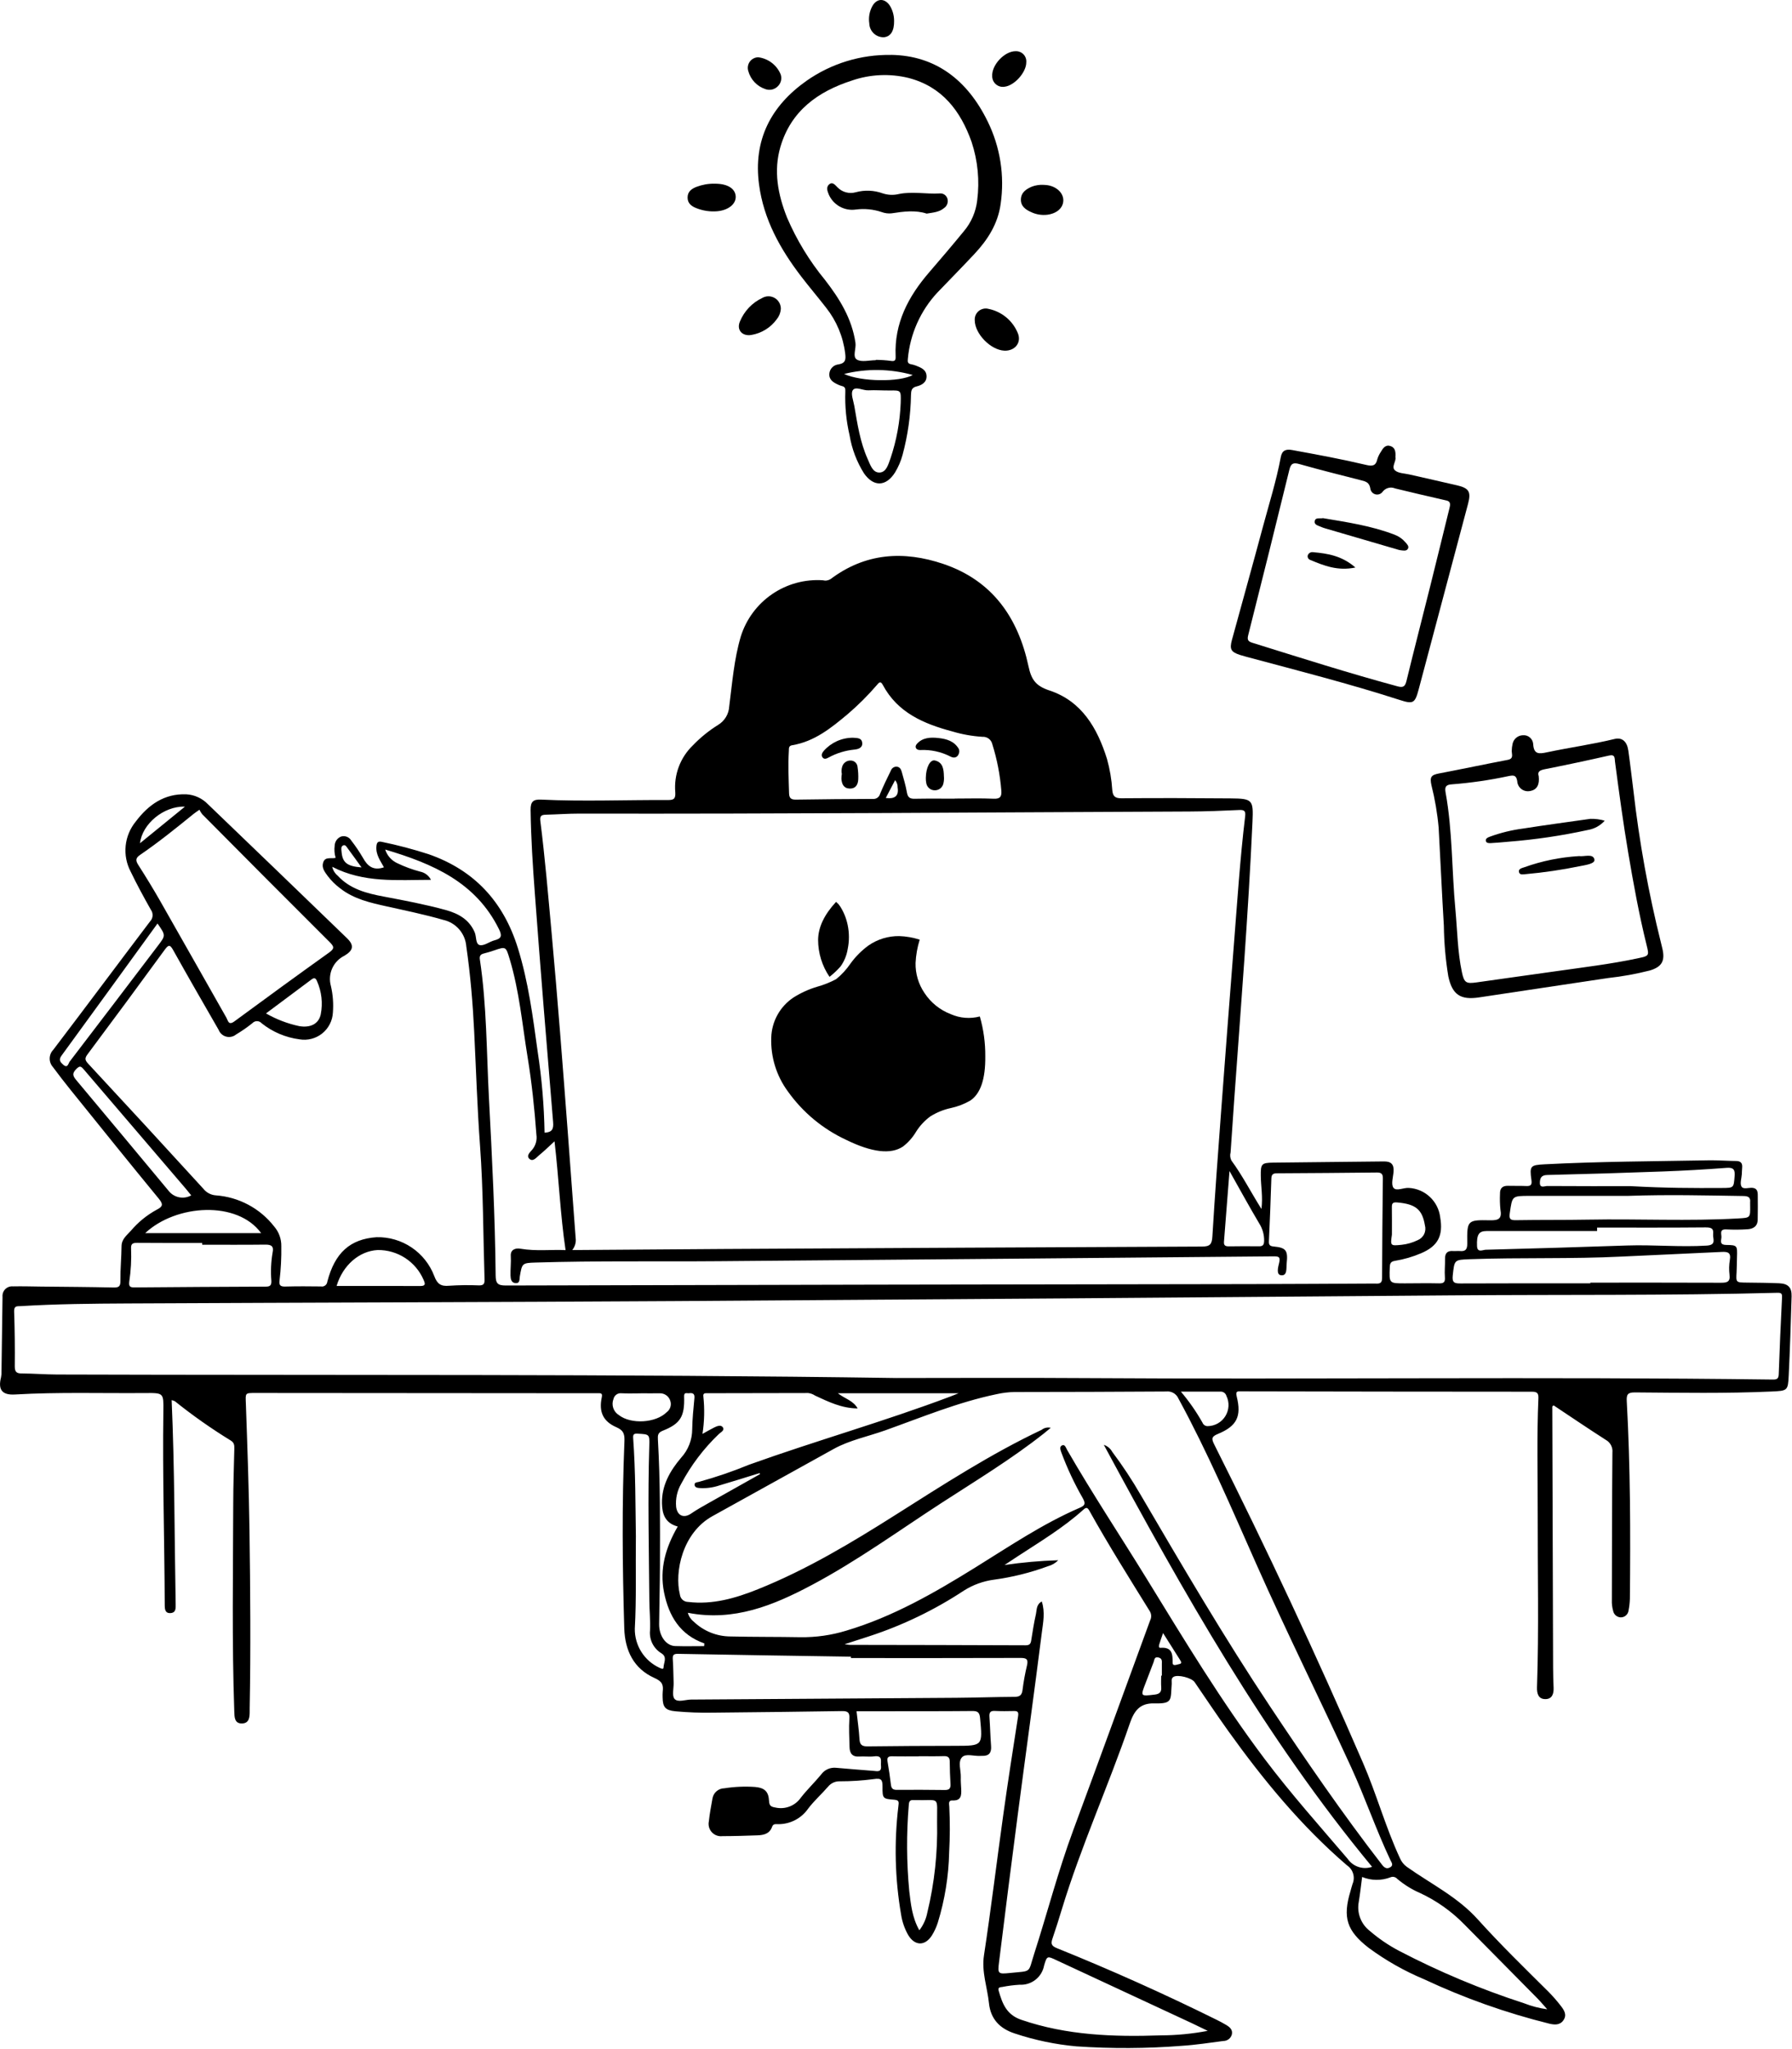 <svg width="357" height="408" viewBox="0 0 357 408" fill="none" xmlns="http://www.w3.org/2000/svg">
    <g clip-path="url(#clip0_78_27)">
        <path
            d="M142.299 36.578H142.631C144.973 36.618 146.456 37.557 146.566 39.066C146.675 40.599 145.113 41.879 142.837 42.066C141.457 42.175 140.07 41.97 138.78 41.466C137.821 41.098 136.985 40.537 136.98 39.349C136.975 38.161 137.773 37.587 138.745 37.209C139.88 36.776 141.086 36.56 142.301 36.572L142.299 36.578Z"
            fill="black" />
        <path
            d="M207.841 36.807C208.05 36.824 208.382 36.824 208.707 36.877C210.565 37.177 211.885 38.486 211.832 39.959C211.782 41.409 210.545 42.51 208.644 42.759C207.543 42.889 206.428 42.708 205.426 42.235C204.318 41.744 203.349 41.061 203.382 39.714C203.415 38.314 204.437 37.634 205.615 37.143C206.328 36.885 207.084 36.77 207.841 36.805V36.807Z"
            fill="black" />
        <path
            d="M202.325 10.197C202.616 10.181 202.908 10.228 203.179 10.336C203.451 10.443 203.696 10.607 203.898 10.818C204.1 11.029 204.254 11.281 204.349 11.556C204.445 11.832 204.48 12.125 204.452 12.416C204.468 14.393 202.086 17.061 200.119 17.27C199.817 17.318 199.509 17.301 199.215 17.219C198.921 17.137 198.648 16.992 198.415 16.795C198.181 16.598 197.994 16.352 197.864 16.076C197.735 15.799 197.666 15.498 197.664 15.193C197.515 12.967 200.106 10.187 202.322 10.193L202.325 10.197Z"
            fill="black" />
        <path
            d="M151.061 11.404C152.041 11.528 152.971 11.91 153.756 12.51C154.541 13.111 155.153 13.908 155.53 14.821C155.673 15.241 155.689 15.693 155.576 16.122C155.463 16.551 155.227 16.937 154.896 17.233C154.579 17.54 154.18 17.751 153.746 17.84C153.313 17.928 152.864 17.891 152.451 17.733C151.64 17.461 150.908 16.994 150.32 16.372C149.732 15.751 149.307 14.995 149.08 14.17C148.977 13.855 148.949 13.52 148.999 13.193C149.049 12.865 149.176 12.554 149.369 12.284C149.562 12.015 149.816 11.795 150.11 11.642C150.404 11.489 150.73 11.407 151.061 11.404Z"
            fill="black" />
        <path
            d="M178.122 4.103C178.158 6.183 177.435 7.278 176.098 7.417C175.727 7.429 175.357 7.369 175.009 7.238C174.662 7.107 174.343 6.909 174.072 6.655C173.802 6.401 173.583 6.096 173.431 5.758C173.278 5.419 173.193 5.054 173.182 4.683C172.996 3.479 173.216 2.248 173.806 1.183C174.692 -0.346 176.206 -0.4 177.23 1.057C177.807 1.968 178.115 3.024 178.119 4.103H178.122Z"
            fill="black" />
        <path
            d="M184.612 42.534C182.403 41.801 180.017 42.103 177.612 42.478C176.953 42.544 176.287 42.46 175.665 42.232C173.999 41.667 172.224 41.493 170.48 41.724C169.375 41.882 168.249 41.672 167.276 41.125C166.303 40.579 165.536 39.727 165.096 38.702C164.811 38.019 164.552 37.239 165.186 36.708C165.896 36.117 166.377 36.867 166.838 37.298C167.3 37.777 167.884 38.121 168.526 38.294C169.169 38.467 169.847 38.462 170.487 38.28C172.255 37.798 174.129 37.876 175.852 38.502C176.902 38.849 178.029 38.893 179.103 38.628C181.78 38.081 184.494 38.678 187.191 38.519C187.527 38.482 187.865 38.564 188.147 38.75C188.429 38.935 188.638 39.214 188.737 39.537C188.845 39.884 188.837 40.257 188.715 40.599C188.593 40.942 188.363 41.236 188.06 41.437C187.118 42.237 185.95 42.31 184.61 42.532L184.612 42.534Z"
            fill="black" />
        <path
            d="M189.408 201.93C187.268 201.11 185.438 199.639 184.179 197.724C182.978 195.964 182.356 193.874 182.399 191.744C182.475 190.167 182.751 188.606 183.22 187.098C181.898 186.671 180.522 186.431 179.133 186.387C176.947 186.36 174.807 187.016 173.011 188.262C171.638 189.265 170.432 190.477 169.435 191.854C168.64 193.025 167.676 194.073 166.574 194.963C165.375 195.602 164.11 196.106 162.8 196.468C161.145 196.962 159.565 197.679 158.102 198.597C156.772 199.475 155.673 200.66 154.897 202.052C154.122 203.444 153.693 205.002 153.647 206.594C153.51 210.444 154.68 214.226 156.967 217.326C159.931 221.484 163.924 224.801 168.556 226.951C173.7 229.469 177.479 229.914 179.895 228.285C180.939 227.481 181.821 226.486 182.494 225.352C183.242 224.157 184.21 223.115 185.348 222.282C186.611 221.491 188.004 220.927 189.462 220.618C190.815 220.325 192.114 219.823 193.312 219.129C195.346 217.757 196.338 214.823 196.286 210.326C196.31 207.642 195.943 204.969 195.199 202.39C193.273 202.901 191.23 202.738 189.408 201.93Z"
            fill="black" />
        <path
            d="M168.876 188.97C169.203 187.392 169.202 185.763 168.874 184.185C168.607 182.869 168.099 181.612 167.377 180.479C167.334 180.416 167.281 180.336 167.205 180.249C167.129 180.161 167.077 180.081 167.034 180.017C166.95 179.948 166.871 179.874 166.796 179.796C166.722 179.717 166.644 179.643 166.561 179.573C164.204 182.111 163.011 184.627 162.981 187.121C162.981 189.753 163.773 192.324 165.254 194.5C166.053 193.879 166.792 193.183 167.46 192.423C168.193 191.397 168.678 190.215 168.876 188.97Z"
            fill="black" />
        <path
            d="M34.196 278.812C34.796 292.454 34.747 305.943 34.996 319.426C35.009 320.235 35.056 321.098 33.996 321.181C32.901 321.267 32.822 320.428 32.818 319.598C32.768 306.716 32.367 293.837 32.546 280.951C32.596 277.368 32.606 277.342 29.009 277.371C20.33 277.447 11.648 277.155 2.973 277.66C0.418 277.809 -0.421 276.708 0.203 274.26C0.279 273.882 0.31 273.497 0.296 273.112C0.369 268.142 0.437 263.171 0.502 258.199C0.477 257.919 0.514 257.638 0.611 257.375C0.707 257.111 0.861 256.872 1.06 256.675C1.259 256.478 1.5 256.327 1.764 256.233C2.028 256.139 2.31 256.104 2.589 256.132C4.467 256.092 6.348 256.152 8.226 256.172C13.037 256.225 17.847 256.248 22.654 256.358C23.785 256.385 24.008 256.033 23.991 254.941C23.958 252.678 24.191 250.416 24.213 248.15C24.23 246.697 25.238 245.997 26.081 245.05C27.513 243.359 29.245 241.948 31.19 240.886C32.444 240.242 32.57 239.808 31.635 238.673C25.735 231.5 19.917 224.265 14.085 217.039C12.871 215.539 11.685 214 10.535 212.451C10.112 211.976 9.885 211.358 9.899 210.722C9.914 210.087 10.168 209.48 10.611 209.024C17.07 200.538 23.44 191.982 29.883 183.482C30.184 183.176 30.367 182.773 30.399 182.346C30.43 181.918 30.309 181.492 30.056 181.146C28.646 178.646 27.269 176.123 26.025 173.539C25.197 171.96 24.853 170.172 25.036 168.399C25.219 166.626 25.921 164.946 27.053 163.57C29.561 160.249 32.713 157.99 37.119 158.156C38.742 158.247 40.271 158.945 41.405 160.11C50.661 168.991 59.899 177.888 69.12 186.8C70.606 188.237 70.397 189.242 68.609 190.3C67.526 190.832 66.665 191.728 66.174 192.831C65.683 193.933 65.595 195.173 65.924 196.334C66.325 198.06 66.458 199.839 66.319 201.606C66.279 202.412 66.069 203.2 65.701 203.918C65.334 204.636 64.819 205.269 64.189 205.773C63.559 206.277 62.83 206.642 62.048 206.843C61.267 207.045 60.452 207.078 59.657 206.941C56.902 206.583 54.298 205.478 52.126 203.746C52.012 203.616 51.871 203.511 51.714 203.438C51.557 203.366 51.386 203.327 51.213 203.324C51.04 203.322 50.868 203.355 50.709 203.423C50.549 203.491 50.406 203.592 50.288 203.719C49.253 204.548 48.162 205.305 47.023 205.985C46.75 206.205 46.429 206.358 46.086 206.43C45.743 206.503 45.388 206.493 45.049 206.402C44.711 206.31 44.399 206.14 44.139 205.905C43.879 205.67 43.678 205.376 43.553 205.049C40.517 199.787 37.485 194.522 34.523 189.221C33.896 188.103 33.617 188.013 32.823 189.098C27.744 196.061 22.622 202.994 17.459 209.898C16.878 210.674 16.875 211.052 17.565 211.792C25.242 220.052 32.884 228.345 40.493 236.671C40.79 237.054 41.164 237.371 41.591 237.601C42.017 237.831 42.488 237.97 42.971 238.008C45.239 238.167 47.448 238.801 49.454 239.869C51.461 240.937 53.221 242.415 54.619 244.208C55.566 245.301 56.073 246.707 56.042 248.153C56.077 250.417 55.961 252.682 55.694 254.931C55.551 255.883 55.843 256.192 56.815 256.165C59.19 256.102 61.569 256.112 63.948 256.145C64.093 256.172 64.242 256.169 64.386 256.136C64.529 256.103 64.665 256.04 64.783 255.951C64.901 255.863 64.999 255.751 65.072 255.623C65.145 255.495 65.19 255.353 65.205 255.206C66.705 249.437 69.747 246.706 75.022 246.341C77.499 246.284 79.933 246.996 81.989 248.379C84.046 249.761 85.624 251.746 86.507 254.061C87.101 255.653 87.827 256.161 89.463 256.008C91.45 255.877 93.442 255.853 95.431 255.938C96.313 255.955 96.562 255.638 96.531 254.78C96.252 245.889 96.282 236.991 95.631 228.107C95.077 220.556 94.841 212.985 94.467 205.421C94.188 199.735 93.714 194.072 92.894 188.432C92.797 187.185 92.305 186.001 91.487 185.055C90.67 184.108 89.572 183.447 88.352 183.17C84.636 182.098 80.852 181.322 77.085 180.483C73.794 179.753 70.496 179.027 67.753 176.867C66.822 176.171 65.993 175.349 65.288 174.425C64.701 173.616 64.027 172.793 64.388 171.715C64.788 170.501 65.974 171.045 66.866 170.809C66.629 170.017 66.563 169.183 66.674 168.364C66.69 167.974 66.819 167.597 67.044 167.278C67.27 166.96 67.583 166.714 67.945 166.569C68.321 166.453 68.726 166.467 69.093 166.609C69.46 166.751 69.769 167.013 69.969 167.352C70.817 168.44 71.592 169.584 72.288 170.776C73.214 172.476 74.401 173.417 76.488 172.69C75.798 171.416 74.842 170.179 74.988 168.526C75.061 167.713 75.306 167.448 76.113 167.634C79.245 168.281 82.339 169.097 85.382 170.079C94.499 173.257 100.288 179.537 103.158 188.73C105.258 195.471 106.15 202.412 107.109 209.352C107.933 214.708 108.393 220.114 108.486 225.532C109.979 225.456 110.311 224.832 110.191 223.425C108.924 208.284 107.683 193.139 106.558 177.987C106.143 172.423 105.775 166.85 105.705 161.263C105.685 159.621 106.232 159.136 107.795 159.213C116.195 159.613 124.595 159.256 133.002 159.299C134.18 159.306 134.614 159.117 134.531 157.756C134.38 156.042 134.614 154.315 135.215 152.703C135.817 151.091 136.771 149.633 138.008 148.437C139.503 146.879 141.184 145.512 143.014 144.366C143.676 143.977 144.231 143.428 144.627 142.77C145.022 142.111 145.247 141.364 145.28 140.597C145.88 135.946 146.239 131.251 147.58 126.726C148.655 123.298 150.852 120.331 153.816 118.303C156.781 116.274 160.342 115.3 163.926 115.539C164.188 115.608 164.461 115.622 164.728 115.58C164.996 115.537 165.251 115.44 165.479 115.294C172.399 110.094 180.013 109.604 187.952 112.294C197.716 115.602 202.825 122.994 204.895 132.667C205.459 135.305 206.318 136.575 209.069 137.481C215.498 139.601 218.617 144.972 220.535 151.116C221.101 153.14 221.454 155.218 221.587 157.316C221.696 158.497 222.095 158.958 223.408 158.945C230.65 158.885 237.893 158.909 245.138 158.968C249.554 159.004 249.713 159.257 249.517 163.619C248.684 182.119 247.195 200.57 245.874 219.036C245.625 222.509 245.386 225.983 245.157 229.457C245.009 229.995 245.066 230.57 245.316 231.069C247.509 234.045 249.181 237.349 251.301 240.717C251.613 238.328 251.195 236.228 251.172 234.125C251.145 231.753 251.308 231.525 253.653 231.491C261.005 231.391 268.36 231.352 275.712 231.255C277.152 231.235 277.729 231.869 277.626 233.269C277.546 234.369 277.089 235.769 277.593 236.484C278.144 237.257 279.593 236.458 280.662 236.531C282.225 236.612 283.708 237.242 284.852 238.311C285.995 239.379 286.725 240.816 286.912 242.37C287.546 246.046 286.464 248.099 283.15 249.519C281.475 250.239 279.718 250.751 277.918 251.045C277.018 251.191 276.9 251.582 276.87 252.332C276.741 255.54 276.721 255.54 279.912 255.532C282.178 255.525 284.447 255.482 286.712 255.532C287.684 255.555 287.92 255.223 287.85 254.285C287.76 253.085 287.9 251.86 287.88 250.646C287.86 249.518 288.344 249.01 289.48 249.097C289.918 249.13 290.366 249.061 290.807 249.097C291.922 249.197 292.316 248.818 292.307 247.604C292.247 242.966 292.3 242.88 296.907 242.973C298.619 243.006 299.233 242.592 298.914 240.843C298.808 239.798 298.78 238.747 298.831 237.698C298.801 236.58 299.331 236.079 300.443 236.109C301.657 236.142 302.878 236.102 304.092 236.152C304.984 236.188 305.22 235.88 305.092 234.978C304.692 232.138 304.88 231.978 307.716 231.826C318.598 231.262 329.489 231.232 340.378 231.033C342.199 231 344.024 231.152 345.849 231.166C346.784 231.176 347.156 231.584 347.07 232.493C347.027 232.934 347.027 233.375 347 233.817C346.95 234.636 346.6 235.612 346.927 236.232C347.275 236.892 348.354 236.448 349.107 236.511C350.016 236.591 350.172 237.198 350.179 237.898C350.199 239.557 350.199 241.216 350.166 242.874C350.139 244.208 349.234 244.702 348.083 244.765C346.703 244.853 345.32 244.862 343.939 244.791C342.386 244.698 343.039 245.82 342.93 246.491C342.814 247.191 342.658 247.868 343.866 247.884C346.119 247.917 346.115 247.997 346.039 250.319C346.006 251.319 346.019 252.31 345.959 253.301C345.836 255.368 345.823 255.355 347.979 255.381C350.135 255.407 352.292 255.421 354.445 255.514C356.233 255.59 356.97 256.353 356.92 258.114C356.764 263.362 356.601 268.614 356.346 273.853C356.197 276.928 356.114 276.922 352.902 277.068C343.838 277.476 334.771 277.313 325.702 277.247C324.256 277.237 324.01 277.662 324.083 279.009C324.803 292.097 324.833 305.201 324.703 318.309C324.682 319.081 324.597 319.851 324.448 320.609C324.415 321.002 324.234 321.369 323.942 321.634C323.649 321.9 323.267 322.044 322.872 322.039C322.508 322.024 322.16 321.885 321.885 321.646C321.611 321.406 321.426 321.08 321.362 320.722C321.167 320.029 321.083 319.31 321.113 318.592C321.136 308.805 321.136 299.018 321.222 289.235C321.278 288.728 321.182 288.216 320.947 287.764C320.712 287.312 320.349 286.939 319.902 286.694C316.415 284.465 312.988 282.139 309.535 279.843C309.16 279.929 309.246 280.243 309.246 280.497C309.296 297.692 309.349 314.887 309.405 332.082C309.405 333.409 309.455 334.736 309.505 336.06C309.551 337.244 309.216 338.296 307.899 338.313C306.463 338.333 306.164 337.205 306.199 335.974C306.591 324.422 306.312 312.864 306.338 301.309C306.355 293.679 306.146 286.048 306.477 278.421C306.523 277.366 306.188 277.107 305.193 277.107C285.898 277.1 266.601 277.076 247.304 277.034C246.597 277.034 246.09 276.911 246.378 278.066C247.367 282.034 246.398 283.955 242.623 285.517C241.389 286.028 241.303 286.423 241.883 287.577C252.373 308.438 262.257 329.582 271.536 351.009C274.236 357.229 276.025 363.818 278.894 369.985C279.189 370.685 279.674 371.29 280.294 371.73C285.058 375.101 290.376 377.702 294.377 382.144C298.856 387.114 303.653 391.785 308.4 396.496C309.302 397.399 310.145 398.359 310.924 399.37C311.574 400.203 312.218 401.145 311.481 402.23C310.774 403.275 309.686 403.179 308.631 402.93C300.056 400.803 291.709 397.844 283.709 394.095C279.78 392.454 276.063 390.346 272.638 387.818C268.292 384.434 267.453 381.806 269.038 376.555C269.181 376.08 269.284 375.59 269.449 375.125C269.73 374.472 269.771 373.741 269.567 373.06C269.363 372.38 268.925 371.793 268.331 371.403C259.218 363.57 251.64 354.361 244.67 344.63C242.388 341.442 240.211 338.174 237.995 334.939C237.395 334.06 234.575 333.346 233.749 333.907C233.249 334.249 233.464 334.816 233.427 335.284C233.175 338.472 233.709 339.265 229.944 339.166C227.117 339.093 225.96 340.589 225.08 343.16C220.827 355.581 215.373 367.567 211.541 380.148C210.947 382.102 210.341 384.048 209.676 385.98C209.341 386.955 209.404 387.44 210.542 387.897C221.342 392.253 231.966 397.015 242.414 402.183C243.058 402.501 243.691 402.84 244.305 403.208C244.995 403.619 245.605 404.144 245.416 405.056C245.321 405.437 245.101 405.776 244.79 406.017C244.48 406.258 244.097 406.388 243.704 406.386C240.967 406.738 238.23 407.169 235.476 407.345C228.475 407.899 221.442 407.935 214.436 407.454C210.255 407.076 206.133 406.214 202.151 404.886C199.195 403.927 197.344 402.016 197.019 398.855C196.691 395.677 195.519 392.655 196.03 389.304C197.45 379.971 198.575 370.596 199.885 361.247C200.797 354.741 201.803 348.247 202.818 341.759C202.947 340.933 202.798 340.659 201.969 340.684C200.698 340.717 199.424 340.724 198.154 340.664C197.215 340.621 197.059 341.064 197.116 341.872C197.255 343.799 197.292 345.737 197.441 347.664C197.541 349.004 197.023 349.658 195.666 349.611C195.557 349.611 195.444 349.611 195.334 349.618C194.077 349.711 192.411 349.087 191.661 349.883C190.782 350.815 191.461 352.511 191.409 353.871C191.379 354.641 191.452 355.417 191.489 356.19C191.545 357.434 191.525 358.575 189.757 358.49C188.857 358.447 189.093 359.223 189.117 359.711C189.264 362.748 189.255 365.791 189.09 368.828C188.986 373.582 188.222 378.298 186.821 382.842C186.533 383.734 186.138 384.587 185.643 385.383C184.263 387.526 182.243 387.466 180.932 385.294C180.22 384.041 179.741 382.67 179.519 381.247C178.288 374.101 178.106 366.814 178.978 359.616C179.068 358.816 179.157 358.428 178.149 358.349C175.876 358.173 175.797 358.113 175.813 355.749C175.823 354.389 175.581 353.994 174.075 354.239C171.828 354.534 169.564 354.681 167.297 354.68C166.86 354.666 166.427 354.752 166.028 354.931C165.63 355.11 165.277 355.377 164.997 355.712C163.697 357.218 162.184 358.552 160.989 360.131C160.325 361.085 159.439 361.864 158.408 362.401C157.376 362.938 156.23 363.216 155.067 363.213C154.616 363.223 154.045 363.067 153.816 363.734C153.335 365.134 152.141 365.393 150.883 365.439C148.564 365.522 146.242 365.595 143.919 365.598C143.529 365.645 143.134 365.599 142.766 365.462C142.399 365.326 142.069 365.103 141.804 364.813C141.54 364.523 141.349 364.174 141.247 363.795C141.145 363.416 141.136 363.018 141.219 362.635C141.372 361.099 141.683 359.579 141.946 358.057C142.046 357.503 142.336 357.002 142.766 356.64C143.196 356.277 143.739 356.075 144.301 356.07C146.324 355.754 148.376 355.665 150.419 355.805C152.347 355.987 153.106 356.705 153.212 358.612C153.265 359.544 153.594 359.757 154.469 359.899C155.411 360.114 156.396 360.044 157.297 359.698C158.199 359.351 158.977 358.743 159.532 357.952C160.783 356.34 162.276 354.92 163.573 353.341C163.909 352.868 164.365 352.493 164.894 352.256C165.423 352.019 166.006 351.927 166.582 351.991C169.057 352.217 171.535 352.402 174.01 352.601C174.763 352.661 175.646 352.923 175.51 351.601C175.417 350.709 175.938 349.484 174.176 349.707C173.197 349.833 172.185 349.68 171.193 349.747C169.813 349.847 169.275 349.12 169.246 347.879C169.2 346.001 169.087 344.113 169.21 342.242C169.293 340.962 168.91 340.673 167.677 340.696C159.164 340.842 150.648 340.915 142.135 341.008C139.592 341.059 137.047 340.967 134.514 340.733C132.567 340.533 132.032 339.947 132.006 337.983C131.988 337.596 131.994 337.208 132.026 336.822C132.175 335.468 131.953 334.805 130.361 334.095C126.28 332.27 124.499 328.677 124.366 324.212C123.994 311.831 123.892 299.446 124.396 287.068C124.452 285.694 124.33 284.842 122.82 284.188C120.12 283.02 119.293 281.109 119.874 278.283C120.02 277.573 119.901 277.383 119.237 277.407C118.849 277.42 118.464 277.407 118.076 277.407L50.898 277.357C48.778 277.357 48.904 277.35 48.98 279.467C49.28 287.92 49.58 296.373 49.703 304.83C49.866 316.604 49.962 328.382 49.74 340.159C49.74 340.325 49.74 340.491 49.74 340.659C49.74 341.804 49.72 343.107 48.24 343.159C46.681 343.215 46.714 341.852 46.674 340.74C46.193 326.922 46.428 313.098 46.465 299.277C46.475 295.684 46.591 292.091 46.681 288.498C46.698 287.805 46.681 287.251 45.964 286.823C42.1 284.455 38.389 281.847 34.853 279.013C34.647 278.91 34.428 278.833 34.203 278.784L34.196 278.812ZM114.004 248.887C114.83 248.887 115.381 248.887 115.932 248.887C125.327 248.82 134.724 248.753 144.122 248.687C175.905 248.507 207.688 248.347 239.473 248.206C241.073 248.199 241.437 247.735 241.53 246.185C242.03 237.858 242.655 229.537 243.275 221.217C244.098 210.199 244.941 199.182 245.806 188.167C246.483 179.634 247.027 171.088 248.052 162.588C248.175 161.56 247.982 161.228 246.894 161.281C243.583 161.437 240.265 161.566 236.951 161.581C196.433 161.75 155.916 162.075 115.395 161.999C113.185 161.999 110.979 162.162 108.77 162.218C107.914 162.241 107.509 162.4 107.645 163.465C108.581 170.865 109.208 178.291 109.888 185.719C111.099 198.976 112.114 212.25 113.119 225.519C113.65 232.519 114.144 239.513 114.682 246.506C114.739 246.928 114.708 247.358 114.591 247.767C114.475 248.177 114.275 248.559 114.004 248.888V248.887ZM178.674 274.379C190.893 274.379 203.108 274.309 215.327 274.392C261.266 274.692 307.208 274.087 353.146 274.684C353.965 274.694 354.324 274.558 354.357 273.639C354.536 268.559 354.754 263.48 355.011 258.401C355.051 257.615 354.938 257.386 354.066 257.409C332.346 257.99 310.615 257.747 288.892 257.927C237.479 258.348 186.067 258.726 134.654 259.062C98.277 259.288 61.899 259.351 25.522 259.533C18.392 259.569 11.26 259.633 4.14 260.064C3.42 260.107 2.773 259.945 2.816 261.132C2.945 264.778 2.979 268.432 2.945 272.073C2.935 273.198 3.336 273.473 4.375 273.473C6.694 273.486 9.013 273.673 11.335 273.682C67.117 273.861 122.899 273.553 178.681 274.382L178.674 274.379ZM137.032 321.114C137.212 321.805 137.612 322.419 138.173 322.862C140.146 324.76 142.774 325.826 145.512 325.838C150.153 325.951 154.801 325.901 159.443 325.987C162.538 326.031 165.621 325.593 168.58 324.687C177.896 321.92 186.2 317.13 194.38 312.054C201.135 307.864 207.74 303.402 215.072 300.23C216.12 299.775 216.323 299.447 215.742 298.365C214.061 295.446 212.626 292.392 211.452 289.235C211.286 288.751 210.981 288.035 211.611 287.782C212.175 287.553 212.364 288.296 212.593 288.698C217.616 297.41 223.176 305.79 228.444 314.35C235.938 326.539 243.323 338.787 251.949 350.24C257.149 357.14 262.884 363.563 268.484 370.119C269.008 370.88 269.768 371.447 270.646 371.734C271.524 372.021 272.472 372.012 273.344 371.708C251.965 345.89 235.756 317.021 219.901 287.68C220.617 287.919 221.216 288.419 221.58 289.08C223.636 291.819 225.526 294.68 227.24 297.646C235.564 311.846 243.878 326.038 253.004 339.753C260.14 350.475 267.416 361.078 275.304 371.263C275.788 371.89 276.246 372.205 276.949 371.804C277.679 371.389 277.214 370.835 276.995 370.371C274.139 364.33 271.979 357.99 269.195 351.922C262.955 338.33 256.28 324.943 250.212 311.268C245.312 300.224 240.558 289.103 234.769 278.474C234.568 278.007 234.221 277.617 233.781 277.363C233.34 277.109 232.829 277.004 232.324 277.064C222.262 277.14 212.199 277.147 202.137 277.164C200.923 277.186 199.715 277.332 198.531 277.599C190.874 279.188 183.675 282.184 176.353 284.799C172.926 286.023 169.237 286.756 166.095 288.499C158.028 292.957 149.962 297.426 141.895 301.905C135.947 305.216 134.331 313.025 135.449 317.498C135.494 317.902 135.686 318.275 135.989 318.545C136.292 318.816 136.685 318.965 137.091 318.964C141.984 319.551 146.536 318.218 150.959 316.449C160.689 312.554 169.637 307.18 178.465 301.593C187.937 295.601 197.355 289.504 207.517 284.693C207.769 284.493 208.064 284.353 208.378 284.283C208.693 284.214 209.019 284.217 209.332 284.293C208.741 284.777 208.332 285.126 207.909 285.461C201.476 290.54 194.473 294.777 187.615 299.222C179.042 304.779 170.758 310.804 161.715 315.601C154.061 319.662 146.192 322.901 137.049 321.128L137.032 321.114ZM110.48 227.242C109.329 228.294 108.43 229.183 107.451 229.979C106.89 230.437 106.207 231.379 105.497 230.765C104.731 230.098 105.676 229.365 106.097 228.828C106.414 228.424 106.646 227.96 106.778 227.464C106.91 226.968 106.939 226.45 106.863 225.942C106.485 220.76 105.944 215.601 105.105 210.475C104.037 203.943 103.46 197.321 101.532 190.948C100.772 188.437 100.786 188.44 98.42 189.248C97.743 189.48 97.053 189.686 96.36 189.858C95.693 190.024 95.497 190.382 95.6 191.058C96.98 200.208 96.92 209.458 97.408 218.67C98.028 230.424 98.626 242.185 98.742 253.959C98.759 255.515 99.133 255.966 100.762 255.959C150.3 255.829 199.839 255.735 249.38 255.677C257.508 255.664 265.636 255.607 273.761 255.571C274.514 255.571 275.33 255.771 275.337 254.506C275.36 247.87 275.412 241.237 275.493 234.606C275.503 233.75 275.181 233.455 274.325 233.461C267.69 233.533 261.056 233.585 254.425 233.617C253.698 233.617 253.31 233.776 253.28 234.617C253.147 238.817 252.983 243.012 252.789 247.204C252.756 247.934 253.054 248.126 253.744 248.193C256.182 248.422 256.62 248.953 256.328 251.56C256.228 252.446 256.51 254.06 255.228 253.919C254.183 253.806 254.634 252.27 254.828 251.454C255.128 250.21 254.709 250.147 253.64 250.154C216.818 250.496 179.997 250.817 143.178 251.119C131.016 251.219 118.85 251.019 106.691 251.388C104 251.471 104.007 251.547 103.556 254.158C103.456 254.712 103.632 255.545 102.71 255.485C101.857 255.432 101.728 254.652 101.705 253.995C101.665 252.678 101.838 251.371 101.758 250.037C101.688 248.889 102.591 248.437 103.705 248.637C106.777 249.164 109.862 248.776 112.672 248.912C111.607 241.759 111.335 234.6 110.472 227.258L110.48 227.242ZM210.834 310.651C210.263 311.236 209.544 311.654 208.754 311.862C205.283 313.142 201.681 314.037 198.015 314.533C195.892 314.815 193.854 315.552 192.043 316.696C186.182 320.561 179.83 323.624 173.156 325.803C171.656 326.277 170.156 326.772 168.263 327.386C168.91 327.466 169.119 327.515 169.325 327.515C180.99 327.538 192.651 327.545 204.316 327.598C205.145 327.598 205.335 327.283 205.444 326.583C205.713 324.838 205.991 323.093 206.38 321.371C206.566 320.538 206.42 319.487 207.541 318.871C208.241 321.014 207.806 323.071 207.554 325.048C206.038 337.041 204.369 349.014 202.8 361.004C201.503 370.91 200.243 380.821 199.021 390.739C198.739 393.008 198.829 393.085 201.184 392.846C205.65 392.388 204.76 392.955 206.021 389.046C208.655 380.858 210.808 372.518 213.801 364.44C218.957 350.526 224.019 336.579 229.125 322.648C229.274 322.361 229.347 322.039 229.334 321.716C229.322 321.393 229.226 321.078 229.055 320.803C224.955 314.184 220.807 307.592 217.012 300.788C216.604 300.058 216.325 300.144 215.798 300.622C211.798 304.222 207.182 306.979 202.698 309.911C201.839 310.475 200.979 311.041 200.12 311.611C203.668 311.088 207.244 310.771 210.829 310.662L210.834 310.651ZM39.734 161.23C39.163 161.63 38.845 161.83 38.553 162.073C35.076 164.89 31.596 167.706 27.897 170.228C26.965 170.865 27.008 171.376 27.565 172.245C29.051 174.567 30.494 176.926 31.865 179.321C36.297 187.087 40.686 194.877 45.109 202.65C45.434 203.221 45.509 204.242 46.698 203.367C52.965 198.745 59.265 194.169 65.598 189.639C66.719 188.839 66.52 188.431 65.674 187.585C57.181 179.118 48.714 170.626 40.274 162.109C40.063 161.838 39.882 161.544 39.737 161.233L39.734 161.23ZM169.524 330.135V329.863C158.039 329.684 146.55 329.518 135.064 329.299C134.075 329.279 133.986 329.644 134.036 330.444C134.136 331.987 134.152 333.533 134.199 335.079C134.232 336.179 133.831 337.657 134.388 338.279C135.055 339.022 136.548 338.408 137.679 338.402C155.299 338.299 172.918 338.183 190.535 338.054C194.4 338.024 198.265 337.885 202.13 337.862C203.158 337.855 203.583 337.52 203.709 336.475C203.917 334.833 204.214 333.204 204.598 331.595C204.877 330.401 204.512 330.109 203.321 330.115C192.054 330.155 180.788 330.138 169.521 330.138L169.524 330.135ZM190.186 159.035V159.002C192.786 159.002 195.386 158.919 197.976 159.035C199.326 159.095 199.568 158.527 199.482 157.399C199.229 154.261 198.625 151.162 197.682 148.159C197.581 147.726 197.33 147.343 196.973 147.078C196.617 146.813 196.178 146.682 195.735 146.709C193.695 146.584 191.675 146.224 189.717 145.637C184.044 144.127 178.817 141.918 175.856 136.348C175.375 135.439 175.027 136.02 174.672 136.421C172.902 138.472 170.981 140.387 168.924 142.151C165.613 144.924 162.266 147.651 157.813 148.385C157.086 148.504 157.179 149.019 157.153 149.503C156.987 152.32 157.113 155.133 157.196 157.95C157.226 159.018 157.677 159.227 158.616 159.214C163.699 159.138 168.782 159.091 173.867 159.075C174.19 159.111 174.515 159.03 174.783 158.847C175.051 158.663 175.244 158.389 175.327 158.075C175.974 156.496 176.734 154.96 177.48 153.424C177.565 153.186 177.725 152.983 177.935 152.844C178.146 152.705 178.396 152.638 178.648 152.654C179.248 152.707 179.501 153.175 179.633 153.646C180.021 155.026 180.433 156.406 180.678 157.813C180.85 158.785 181.285 159.064 182.227 159.044C184.878 158.991 187.527 159.024 190.183 159.024L190.186 159.035ZM151.413 293.512C151.383 293.446 151.357 293.376 151.327 293.312C148.656 294.135 145.996 294.984 143.315 295.767C142.055 296.194 140.725 296.372 139.397 296.291C138.969 296.248 138.428 296.208 138.375 295.664C138.325 295.14 138.866 295.143 139.211 295.064C142.615 294.128 145.959 292.985 149.224 291.642C162.524 286.868 176.136 283.042 189.357 278.053C189.808 277.884 190.257 277.698 190.979 277.413H166.916C168.349 278.531 169.971 278.853 170.861 280.435C167.646 280.412 165.025 279.101 162.381 277.88C161.973 277.604 161.506 277.429 161.017 277.369C154.325 277.389 147.637 277.389 140.946 277.405C140.525 277.405 140.007 277.329 140.123 278.069C140.388 280.544 140.328 283.044 139.947 285.504C140.833 285.016 141.536 284.604 142.259 284.24C142.81 283.958 143.589 283.659 143.959 284.14C144.459 284.794 143.591 285.165 143.203 285.54C140.199 288.407 137.674 291.738 135.725 295.406C134.908 296.8 134.548 298.415 134.697 300.024C134.919 301.816 136.243 302.36 137.689 301.364C138.777 300.614 139.938 299.964 141.089 299.317C144.523 297.373 147.966 295.452 151.407 293.517L151.413 293.512ZM271.36 373.735C271.131 375.45 270.96 377.086 270.69 378.701C270.49 379.766 270.586 380.865 270.97 381.879C271.353 382.892 272.008 383.781 272.863 384.447C274.663 386.001 276.636 387.343 278.742 388.447C286.718 392.606 295.029 396.089 303.587 398.861C305.081 399.452 306.642 399.859 308.235 400.072C307.445 399.193 306.885 398.516 306.271 397.892C301.424 392.972 296.568 388.059 291.703 383.155C289.187 380.581 286.228 378.481 282.968 376.955C281.292 376.234 279.732 375.268 278.34 374.089C278.179 373.907 277.965 373.781 277.728 373.727C277.491 373.673 277.244 373.695 277.02 373.789C275.197 374.494 273.172 374.473 271.364 373.729L271.36 373.735ZM240.599 404.363C239.259 403.716 238.33 403.255 237.391 402.817C228.44 398.657 219.489 394.495 210.538 390.333C208.664 389.457 208.584 389.351 208.003 391.362C207.794 392.484 207.182 393.491 206.283 394.195C205.384 394.899 204.26 395.25 203.12 395.184C201.963 395.252 200.813 395.399 199.676 395.625C199.291 395.685 198.74 395.645 198.956 396.388C199.686 398.916 200.485 401.145 203.456 402.164C212.523 405.269 221.849 405.588 231.264 405.264C234.397 405.254 237.523 404.953 240.6 404.364L240.599 404.363ZM316.824 255.529V255.39C325.493 255.39 334.162 255.373 342.831 255.41C344.009 255.41 344.731 255.281 344.55 253.831C344.429 252.842 344.452 251.84 344.62 250.858C344.875 249.392 344.202 249.212 342.978 249.275C336.366 249.61 329.751 249.866 323.139 250.197C313.039 250.705 302.932 250.356 292.833 250.724C289.668 250.84 289.761 250.843 289.413 253.972C289.254 255.412 289.778 255.558 290.986 255.551C299.596 255.509 308.212 255.529 316.824 255.529ZM40.284 247.842V247.487C35.984 247.487 31.678 247.51 27.375 247.467C26.493 247.457 26.048 247.6 26.114 248.612C26.202 250.818 26.079 253.028 25.749 255.212C25.63 256.171 25.949 256.347 26.791 256.34C35.51 256.267 44.227 256.214 52.944 256.181C53.803 256.181 54.092 255.936 54.062 255.046C53.907 253.174 53.988 251.29 54.301 249.439C54.583 248.158 54.095 247.807 52.861 247.82C48.671 247.873 44.477 247.84 40.284 247.84V247.842ZM324.319 238.115C318.165 238.115 311.419 238.115 304.676 238.115C301.193 238.115 301.276 238.135 300.784 241.502C300.602 242.749 300.874 242.972 302.048 242.952C306.855 242.869 311.669 242.932 316.476 242.843C326.419 242.657 336.365 243.175 346.304 242.604C348.693 242.468 348.693 242.491 348.663 240.086C348.647 239.865 348.645 239.643 348.656 239.422C348.779 238.37 348.256 238.155 347.296 238.141C339.835 238.028 332.374 237.832 324.322 238.114L324.319 238.115ZM66.187 172.596C66.344 173.288 66.727 173.908 67.275 174.358C69.743 177.042 73.058 177.881 76.451 178.518C80.571 179.294 84.692 180.074 88.743 181.182C91.278 181.875 93.451 183.043 94.569 185.638C94.947 186.514 94.702 188 95.597 188.183C96.466 188.362 97.511 187.483 98.52 187.227C99.903 186.879 100.053 186.327 99.42 185.041C94.789 175.626 86.193 171.966 76.741 169.156C76.932 169.76 77.25 170.316 77.673 170.788C78.095 171.26 78.614 171.636 79.193 171.893C80.638 172.585 82.144 173.14 83.693 173.549C84.155 173.639 84.59 173.833 84.966 174.117C85.341 174.401 85.647 174.768 85.859 175.188C79.041 175.198 72.502 175.838 66.189 172.594L66.187 172.596ZM170.638 340.728C170.854 342.676 171.119 344.467 171.222 346.265C171.288 347.396 171.706 347.735 172.834 347.721C178.683 347.641 184.534 347.628 190.384 347.615C195.805 347.602 195.762 347.615 195.251 342.088C195.142 340.904 194.73 340.671 193.645 340.681C187.74 340.737 181.834 340.721 175.929 340.727H170.637L170.638 340.728ZM318.171 244.428V245.115C310.826 245.115 303.479 245.115 296.132 245.115C294.603 245.115 294.165 245.838 294.251 248.094C294.304 249.504 295.399 248.854 295.973 248.84C305.358 248.598 314.743 248.316 324.126 247.994C329.426 247.818 334.726 248.342 340.026 248.014C342.046 247.888 341.181 246.627 341.29 245.725C341.436 244.514 340.802 244.381 339.704 244.391C332.524 244.458 325.351 244.425 318.171 244.425V244.428ZM126.677 306.016C126.604 312.359 126.8 318.331 126.465 324.296C126.445 325.932 126.9 327.539 127.776 328.921C128.652 330.303 129.91 331.401 131.398 332.082C131.677 332.198 132.181 332.482 132.188 332.012C132.208 331.063 133.007 329.942 131.753 329.182C130.988 328.717 130.371 328.045 129.971 327.245C129.572 326.444 129.406 325.547 129.494 324.657C129.587 322.657 129.378 320.686 129.361 318.702C129.275 308.421 129.029 298.143 129.351 287.862C129.424 285.562 129.374 285.593 127.051 285.462C126.314 285.419 126.082 285.562 126.139 286.344C126.62 293.016 126.58 299.704 126.68 306.014L126.677 306.016ZM140.277 327.769C140.29 327.587 140.307 327.404 140.32 327.222C135.493 325.533 133.247 321.785 132.295 317.09C131.343 312.395 132.62 308.073 135.019 303.949C132.537 303.285 131.919 301.514 131.874 299.354C131.801 295.754 133.503 292.825 135.699 290.241C137.104 288.706 137.888 286.704 137.899 284.624C137.926 282.531 138.151 280.437 138.344 278.347C138.427 277.431 137.936 277.322 137.249 277.408C136.841 277.461 136.249 277.126 136.287 278.062C136.426 282.027 135.557 283.48 132.037 284.87C131.048 285.261 131.019 285.796 131.065 286.615C131.549 295.002 131.496 303.402 131.473 311.799C131.463 315.667 131.344 319.532 131.31 323.399C131.29 325.755 132.71 327.699 134.518 327.752C136.436 327.812 138.356 327.765 140.277 327.765V327.769ZM183.149 384.342C183.951 383.308 184.496 382.1 184.741 380.815C186.169 374.912 186.822 368.848 186.685 362.777C186.642 357.432 187.415 358.56 182.185 358.418C182.129 358.418 182.076 358.418 182.019 358.418C181.336 358.362 181.093 358.618 181.05 359.357C180.567 365.076 180.598 370.828 181.143 376.542C181.458 379.136 181.703 381.781 183.149 384.342ZM324.896 236.178C331.757 236.559 337.39 236.573 343.023 236.54C345.423 236.527 345.382 236.533 345.568 234.178C345.668 232.914 345.376 232.423 343.968 232.532C339.731 232.857 335.488 233.098 331.238 233.255C323.568 233.54 315.894 233.773 308.217 233.955C307.033 233.982 306.79 234.609 306.771 235.484C306.744 236.672 307.727 236.144 308.227 236.148C314.192 236.191 320.157 236.175 324.895 236.175L324.896 236.178ZM67.06 256.05C72.693 256.05 78.214 256.04 83.734 256.06C84.819 256.06 84.734 255.625 84.388 254.839C83.62 253.051 82.338 251.531 80.705 250.473C79.072 249.415 77.161 248.867 75.215 248.897C71.569 249.097 68.291 251.916 67.057 256.05H67.06ZM38.097 238.016C37.739 237.578 37.407 237.15 37.055 236.735C30.267 228.812 23.485 220.886 16.708 212.958C16.098 212.241 15.875 212.172 15.159 212.892C14.194 213.864 14.668 214.435 15.315 215.208C21.41 222.486 27.492 229.774 33.562 237.071C34.078 237.747 34.821 238.215 35.654 238.388C36.487 238.561 37.354 238.428 38.097 238.013V238.016ZM183.039 349.679V349.712C181.271 349.712 179.506 349.745 177.739 349.699C176.913 349.676 176.681 349.964 176.817 350.761C177.079 352.28 177.302 353.807 177.487 355.343C177.573 356.08 177.859 356.391 178.638 356.385C181.838 356.361 185.038 356.37 188.238 356.411C189.121 356.424 189.406 356.076 189.356 355.233C189.27 353.747 189.213 352.257 189.207 350.768C189.207 349.902 188.839 349.64 188.007 349.668C186.351 349.721 184.696 349.685 183.037 349.685L183.039 349.679ZM52.024 245.53C47.293 239.024 35.094 239.754 28.924 245.53H52.024ZM31.382 183.879C24.966 192.714 18.619 201.479 12.236 210.217C11.609 211.073 12.067 211.534 12.621 212.017C13.5 212.777 13.61 211.725 13.882 211.37C19.757 203.693 25.616 196.005 31.459 188.306C33.024 186.251 33.041 186.265 31.379 183.879H31.382ZM244.938 233.165C244.547 238.185 244.201 242.72 243.838 247.251C243.775 248.037 244.18 248.17 244.83 248.163C246.817 248.14 248.804 248.12 250.788 248.153C251.578 248.166 251.813 247.884 251.84 247.098C251.867 245.844 251.517 244.611 250.835 243.558C248.88 240.268 247.046 236.908 244.936 233.165H244.938ZM52.993 201.784C55.05 202.964 57.279 203.817 59.598 204.312C61.844 204.7 63.493 203.864 63.898 201.976C64.34 199.737 64.076 197.416 63.142 195.334C62.877 194.69 62.571 194.634 62.042 195.034C59.094 197.242 56.142 199.442 52.993 201.784ZM127.612 277.425V277.432C126.341 277.432 125.071 277.482 123.803 277.415C123.445 277.375 123.085 277.47 122.792 277.68C122.499 277.89 122.294 278.201 122.217 278.553C121.991 279.125 121.973 279.758 122.167 280.342C122.36 280.926 122.752 281.424 123.275 281.748C125.684 283.648 130.67 283.348 132.826 281.177C133.163 280.929 133.414 280.581 133.543 280.183C133.672 279.785 133.673 279.356 133.546 278.958C133.414 278.502 133.133 278.103 132.748 277.825C132.364 277.547 131.897 277.405 131.423 277.422C130.152 277.442 128.885 277.422 127.614 277.422L127.612 277.425ZM277.295 245.825C276.98 248.074 276.98 248.081 279.229 247.855C280.328 247.736 281.399 247.43 282.394 246.949C282.967 246.723 283.435 246.292 283.707 245.74C283.979 245.188 284.036 244.555 283.867 243.963C283.333 240.795 282.009 239.74 278.35 239.421C277.501 239.348 277.272 239.574 277.285 240.36C277.312 242.179 277.295 244.001 277.295 245.822V245.825ZM235.251 277.087C236.882 279.009 238.326 281.082 239.564 283.278C239.643 283.482 239.783 283.657 239.965 283.78C240.148 283.902 240.363 283.965 240.582 283.961C241.291 283.954 241.987 283.768 242.605 283.42C243.223 283.072 243.742 282.573 244.115 281.97C244.488 281.367 244.702 280.679 244.738 279.971C244.773 279.263 244.629 278.557 244.318 277.92C244.247 277.681 244.101 277.471 243.901 277.321C243.702 277.171 243.46 277.089 243.21 277.087C240.692 277.097 238.171 277.087 235.251 277.087ZM231.324 333.648H231.463V331.342C231.463 330.805 231.586 330.242 230.823 330.035C229.934 329.799 229.994 330.503 229.814 330.967C229.277 332.347 228.762 333.734 228.225 335.114C227.187 337.791 227.18 337.758 230.043 337.414C230.995 337.301 231.41 336.923 231.337 335.951C231.281 335.188 231.327 334.415 231.327 333.645L231.324 333.648ZM27.892 167.899C30.845 165.499 33.728 163.148 36.846 160.61C32.6 160.47 28.314 164.077 27.892 167.899ZM72.023 172.71C71.068 171.39 70.178 170.139 69.259 168.905C69.043 168.616 68.814 168.139 68.373 168.328C67.882 168.54 68.001 169.081 68.035 169.512C68.208 171.748 69.107 172.488 72.019 172.712L72.023 172.71ZM231.702 325.16C231.39 326.076 231.161 326.693 230.972 327.32C230.882 327.612 230.736 328.133 231.194 328.1C233.463 327.924 233.632 329.265 233.603 331.029C233.59 331.878 234.476 331.41 234.92 331.341C235.55 331.241 235.275 330.81 235.066 330.478C234.011 328.806 232.956 327.141 231.702 325.157V325.16ZM178.324 155.342C177.68 156.566 177.087 157.701 176.463 158.885C178.298 159.137 179.087 158.451 178.828 156.828C178.848 156.287 178.67 155.757 178.328 155.338L178.324 155.342Z"
            fill="black" />
        <path
            d="M177.501 10.927C186.356 11.046 192.732 15.927 196.763 24.184C199.271 29.28 200.171 35.019 199.344 40.639C198.797 44.584 196.756 47.765 194.099 50.595C191.677 53.176 189.199 55.701 186.747 58.249C183.366 61.879 181.294 66.534 180.858 71.476C180.782 72.1 180.875 72.408 181.495 72.528C181.821 72.586 182.141 72.674 182.451 72.793C183.451 73.181 184.521 73.593 184.584 74.843C184.65 76.127 183.628 76.694 182.593 76.943C181.558 77.192 181.515 77.843 181.485 78.655C181.42 82.689 180.855 86.701 179.801 90.596C179.468 91.823 178.963 92.997 178.301 94.083C176.501 96.923 174.015 96.983 172.107 94.226C170.67 91.924 169.7 89.362 169.254 86.685C168.587 83.83 168.302 80.9 168.405 77.97C168.435 77.376 168.358 77.018 167.745 76.87C167.478 76.801 167.218 76.706 166.969 76.588C166.034 76.16 165.148 75.646 165.217 74.438C165.248 73.958 165.449 73.505 165.784 73.16C166.119 72.816 166.566 72.602 167.045 72.557C168.498 72.308 168.525 71.539 168.372 70.328C167.959 67.02 166.647 63.889 164.58 61.274C162.954 59.174 161.229 57.16 159.617 55.054C155.437 49.593 152.142 43.708 151.217 36.754C150.039 27.889 153.559 21.115 160.675 16.089C165.599 12.639 171.488 10.836 177.499 10.937L177.501 10.927ZM174.449 71.718V71.652C175.444 71.657 176.438 71.723 177.425 71.852C178.325 72.015 178.46 71.696 178.425 70.92C178.136 64.374 180.94 59.063 185.067 54.272C187.413 51.552 189.745 48.818 192.021 46.038C193.497 44.294 194.422 42.151 194.678 39.881C195.18 35.971 194.797 31.998 193.557 28.256C191.357 22.056 187.678 17.245 180.97 15.513C177.234 14.605 173.316 14.791 169.684 16.05C162.943 18.226 157.591 22.071 155.484 29.211C154.064 34.022 154.97 38.729 156.784 43.301C158.702 47.775 161.245 51.955 164.338 55.715C167.238 59.454 169.706 63.408 170.422 68.239C170.598 69.41 169.778 71.039 170.714 71.6C171.65 72.161 173.182 71.723 174.45 71.723L174.449 71.718ZM179.435 80.204C179.508 77.704 179.508 77.722 177.289 77.749C175.856 77.766 174.416 77.649 172.989 77.719C171.907 77.775 170.461 76.88 169.9 77.683C169.432 78.347 170.016 79.783 170.2 80.861C170.817 84.444 171.354 88.054 172.861 91.404C173.372 92.539 173.843 94.141 175.23 94.088C176.617 94.035 176.978 92.388 177.413 91.238C178.611 87.675 179.293 83.96 179.437 80.204H179.435ZM168.162 74.458C171.539 76.031 179.226 76.123 181.84 74.667C177.375 73.416 172.661 73.344 168.16 74.459L168.162 74.458Z"
            fill="black" />
        <path
            d="M301.165 149.539C301.172 149.044 301.231 148.551 301.341 148.069C301.449 147.604 301.707 147.188 302.075 146.885C302.443 146.582 302.901 146.41 303.378 146.394C303.631 146.37 303.885 146.398 304.127 146.475C304.369 146.552 304.593 146.677 304.785 146.843C304.978 147.008 305.135 147.21 305.247 147.438C305.36 147.665 305.426 147.913 305.441 148.166C305.561 150.249 306.629 150.127 308.175 149.795C312.65 148.843 317.192 148.222 321.644 147.141C323.144 146.776 324.132 147.625 324.391 149.441C324.773 152.118 325.074 154.806 325.416 157.489C326.58 167.684 328.413 177.791 330.903 187.745C331.003 188.117 331.089 188.495 331.175 188.87C331.746 191.312 331.095 192.513 328.675 193.236C325.949 193.93 323.177 194.431 320.381 194.736C311.822 196.036 303.252 197.284 294.69 198.591C290.99 199.155 289.315 198.091 288.529 194.391C287.983 191.067 287.687 187.707 287.643 184.339C287.252 177.839 286.97 171.324 286.608 164.818C286.352 161.96 285.871 159.127 285.168 156.345C284.806 154.673 285.125 154.301 286.724 153.996C291.272 153.13 295.804 152.165 300.353 151.302C301.587 151.07 301.182 150.247 301.159 149.53L301.165 149.539ZM306.54 154.575C306.716 156.131 306.281 157.246 304.825 157.501C304.522 157.565 304.209 157.562 303.908 157.493C303.607 157.423 303.324 157.289 303.08 157.099C302.836 156.909 302.636 156.668 302.494 156.393C302.353 156.118 302.273 155.816 302.26 155.507C302.054 154.313 301.527 154.336 300.545 154.528C296.819 155.328 293.044 155.877 289.245 156.17C287.974 156.243 287.799 156.747 287.991 157.806C289.384 165.496 289.212 173.319 289.939 181.066C290.33 185.24 290.364 189.453 291.239 193.573C291.687 195.696 292.088 195.905 294.188 195.603C299.377 194.856 304.572 194.153 309.761 193.413C315.278 192.623 320.815 191.976 326.273 190.813C328.552 190.329 328.565 190.313 328.031 188.159C326.531 182.104 325.417 175.977 324.378 169.829C323.356 163.788 322.54 157.72 321.737 151.649C321.651 151.002 321.81 150.149 320.556 150.438C316.309 151.403 312.048 152.309 307.773 153.155C306.773 153.355 306.22 153.643 306.546 154.572L306.54 154.575Z"
            fill="black" />
        <path
            d="M277.992 91.007C278.211 91.85 277.086 92.981 277.936 93.684C278.623 94.255 279.797 94.248 280.763 94.47C283.935 95.197 287.113 95.9 290.281 96.64C292.653 97.194 293.098 97.921 292.464 100.309C289.197 112.62 285.921 124.929 282.634 137.237C281.881 140.057 281.549 140.237 278.842 139.367C268.76 136.119 258.498 133.508 248.274 130.767C247.849 130.654 247.421 130.535 247.003 130.399C245.232 129.812 244.923 129.264 245.421 127.43C247.471 119.93 249.568 112.444 251.585 104.93C252.829 100.299 254.279 95.72 255.161 90.996C255.41 89.666 256.176 89.38 257.45 89.613C262.39 90.513 267.326 91.424 272.213 92.582C273.354 92.854 274.097 92.782 274.379 91.464C274.539 90.934 274.778 90.432 275.089 89.974C275.514 89.237 276.024 88.484 277.023 88.819C277.972 89.137 278.065 90.007 277.995 91.005L277.992 91.007ZM288.768 101.162C289.168 99.722 288.4 99.712 287.756 99.562C284.478 98.802 281.2 98.062 277.933 97.253C277.515 97.072 277.05 97.034 276.608 97.144C276.166 97.253 275.773 97.505 275.488 97.86C275.331 98.097 275.103 98.279 274.838 98.38C274.572 98.482 274.281 98.498 274.006 98.426C273.731 98.355 273.485 98.199 273.302 97.981C273.12 97.763 273.01 97.493 272.988 97.21C272.776 96.065 272.102 95.873 271.22 95.647C267.106 94.595 262.986 93.57 258.905 92.412C257.667 92.06 257.18 92.239 256.865 93.533C254.178 104.511 251.447 115.477 248.674 126.433C248.445 127.333 248.574 127.697 249.467 127.976C259.098 130.976 268.709 134.037 278.453 136.668C279.568 136.968 279.933 136.661 280.198 135.573C281.724 129.306 283.343 123.062 284.906 116.805C286.243 111.457 287.547 106.099 288.764 101.166L288.768 101.162Z"
            fill="black" />
        <path
            d="M200.069 69.818C197.342 69.685 194.207 66.461 194.187 63.767C194.163 63.418 194.223 63.069 194.361 62.748C194.5 62.428 194.713 62.145 194.983 61.923C195.253 61.702 195.573 61.548 195.914 61.475C196.256 61.402 196.61 61.412 196.947 61.504C198.223 61.765 199.416 62.333 200.424 63.158C201.431 63.984 202.223 65.042 202.73 66.242C203.599 68.182 202.215 69.921 200.069 69.818Z"
            fill="black" />
        <path
            d="M155.553 61.556C155.494 62.291 155.213 62.991 154.747 63.563C153.535 65.232 151.714 66.358 149.678 66.695C147.833 67 146.689 65.653 147.415 64.001C148.263 61.939 149.853 60.269 151.871 59.32C152.253 59.102 152.687 58.991 153.127 58.997C153.566 59.003 153.997 59.127 154.373 59.355C154.749 59.583 155.057 59.908 155.265 60.296C155.473 60.683 155.574 61.119 155.557 61.559L155.553 61.556Z"
            fill="black" />
        <path
            d="M191.115 149.612C190.995 150.712 190.236 151.102 189.377 150.654C187.509 149.686 185.417 149.233 183.316 149.34C182.506 149.37 182.132 148.723 182.652 148.129C183.777 146.842 185.376 146.779 186.942 146.948C188.564 147.12 190.097 147.558 191.006 149.108C191.067 149.271 191.103 149.442 191.112 149.616L191.115 149.612Z"
            fill="black" />
        <path
            d="M184.443 154.871C184.469 152.788 185.312 151.212 186.243 151.417C187.862 151.779 188.011 153.185 188.043 154.555C188.086 154.995 188.061 155.439 187.97 155.872C187.909 156.288 187.7 156.668 187.38 156.941C187.061 157.215 186.652 157.363 186.232 157.358C185.812 157.364 185.404 157.214 185.088 156.937C184.772 156.66 184.569 156.275 184.52 155.858C184.457 155.533 184.431 155.202 184.443 154.871Z"
            fill="black" />
        <path
            d="M169.898 146.892C170.717 146.955 171.653 146.875 171.769 147.892C171.885 148.909 170.969 149.173 170.226 149.249C168.42 149.423 166.668 149.96 165.074 150.828C164.686 151.04 164.215 151.256 163.88 150.828C163.512 150.357 163.804 149.872 164.122 149.491C164.847 148.675 165.737 148.022 166.732 147.574C167.728 147.127 168.806 146.894 169.898 146.892Z"
            fill="black" />
        <path
            d="M167.706 154.1C167.606 153.611 167.634 153.105 167.786 152.63C167.891 152.283 168.105 151.979 168.396 151.763C168.687 151.547 169.04 151.43 169.402 151.43C169.768 151.414 170.126 151.544 170.396 151.792C170.667 152.039 170.828 152.384 170.845 152.75C170.97 153.566 171.015 154.393 170.978 155.218C170.922 156.26 170.434 157.059 169.253 157.013C168.072 156.967 167.704 156.113 167.627 155.089C167.628 154.759 167.653 154.43 167.703 154.104L167.706 154.1Z"
            fill="black" />
        <path
            d="M319.694 163.404C318.823 164.383 317.645 165.036 316.353 165.255C311.125 166.398 305.824 167.18 300.488 167.597C299.337 167.713 298.182 167.797 297.028 167.869C296.643 167.892 296.128 167.889 296.023 167.478C295.887 166.944 296.423 166.745 296.823 166.589C298.948 165.813 301.152 165.273 303.395 164.98C307.861 164.273 312.343 163.686 316.818 163.043C317.789 163.016 318.758 163.14 319.691 163.411L319.694 163.404Z"
            fill="black" />
        <path
            d="M314.538 170.454C315.586 170.63 317.368 169.873 317.638 171.134C317.817 171.993 315.846 172.242 314.758 172.461C311.195 173.194 307.592 173.725 303.969 174.05C303.485 174.09 302.808 174.256 302.632 173.718C302.393 172.985 303.193 172.852 303.654 172.686C307.161 171.431 310.828 170.682 314.546 170.46L314.538 170.454Z"
            fill="black" />
        <path
            d="M263.567 103.172C268.318 103.972 273.181 104.682 277.799 106.456C278.634 106.762 279.378 107.276 279.959 107.949C280.274 108.321 280.759 108.755 280.493 109.243C280.193 109.8 279.538 109.608 279 109.555C278.89 109.544 278.781 109.523 278.675 109.492C273.805 108.068 268.935 106.645 264.064 105.222C263.744 105.134 263.431 105.022 263.128 104.887C262.601 104.638 261.774 104.512 261.92 103.759C262.078 102.956 262.907 103.308 263.567 103.172Z"
            fill="black" />
        <path
            d="M270.02 112.997C266.51 113.734 263.773 112.639 261.053 111.497C260.864 111.442 260.703 111.316 260.605 111.145C260.507 110.974 260.48 110.772 260.529 110.581C260.603 110.368 260.75 110.188 260.943 110.072C261.136 109.956 261.364 109.912 261.587 109.947C264.5 110.202 267.35 110.664 270.02 112.999V112.997Z"
            fill="black" />
    </g>
    <defs>
        <clipPath id="clip0_78_27">
            <rect width="357" height="408" fill="white" />
        </clipPath>
    </defs>
</svg>
    